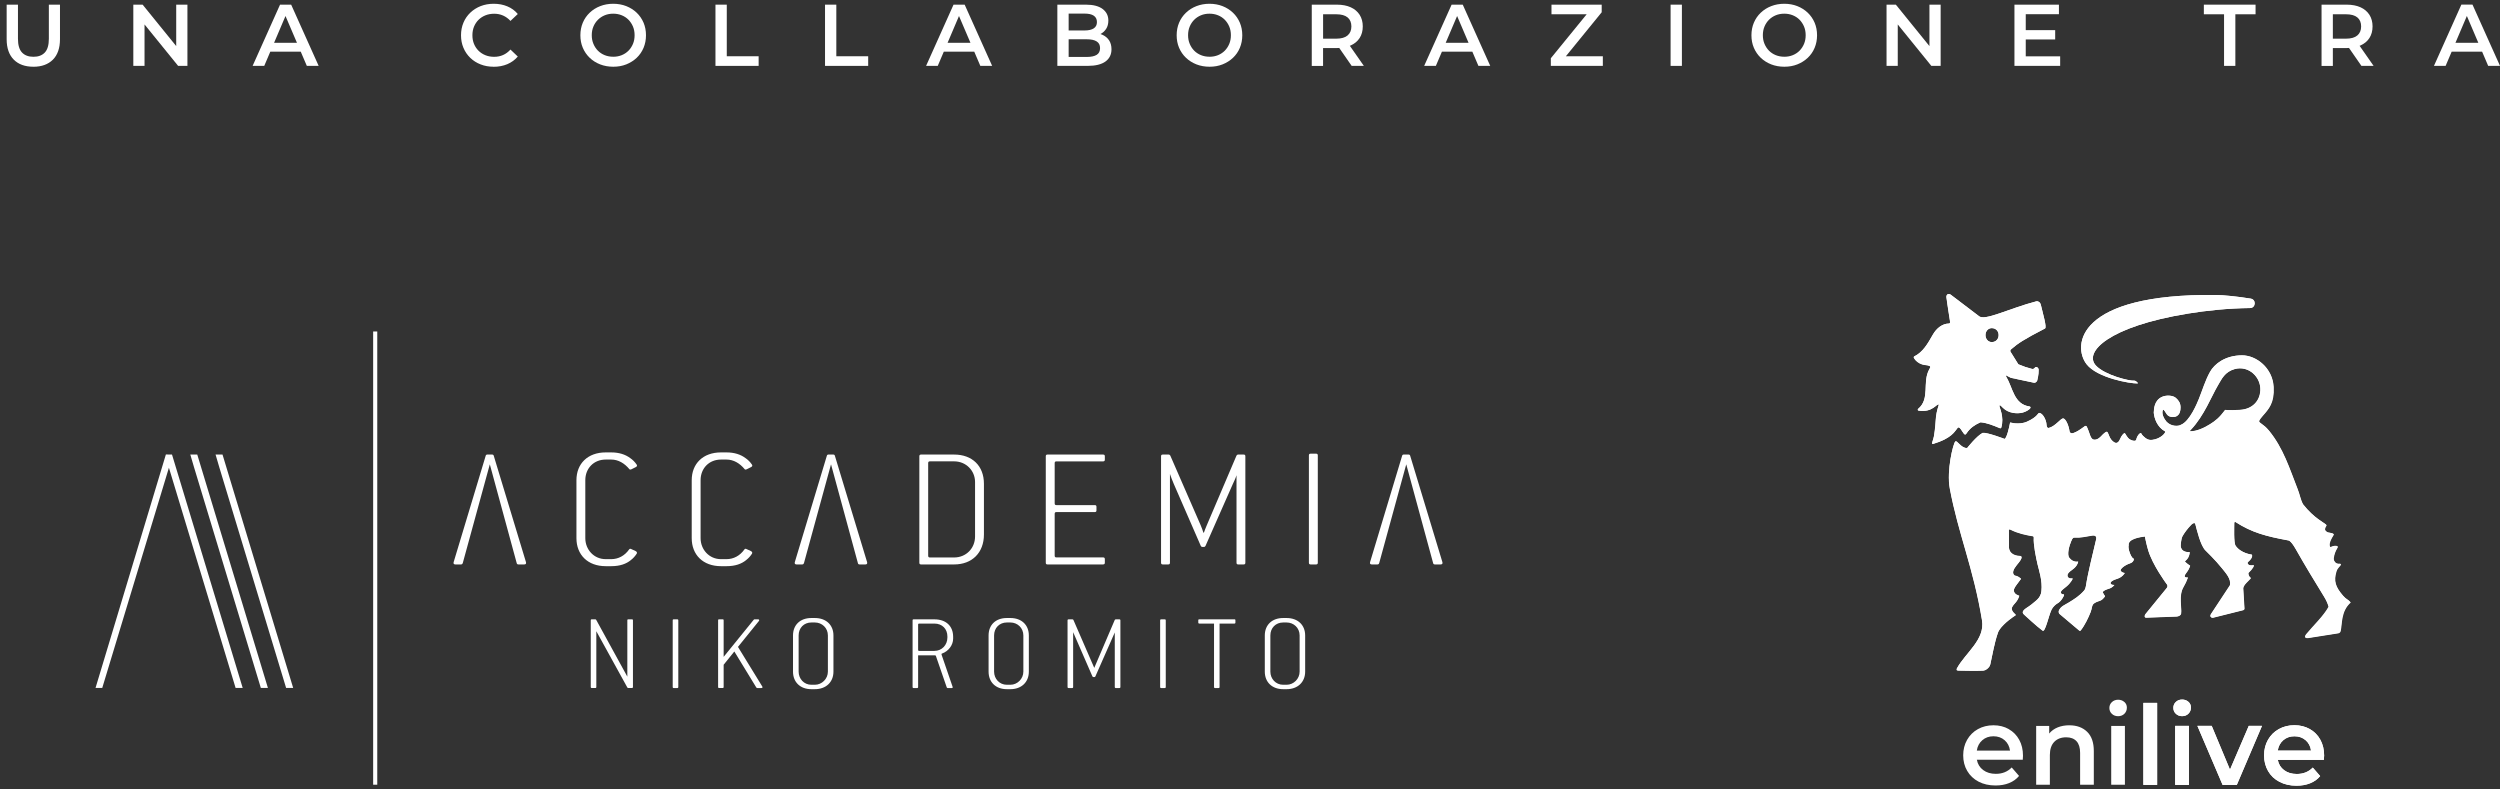 <svg width="266" height="84" viewBox="0 0 266 84" fill="none" xmlns="http://www.w3.org/2000/svg">
<rect x="0" y="0" width="266" height="84" fill="#333333" stroke="none"/>
<path d="M3.553 7.1C2.665 7.1 1.967 6.85 1.466 6.346C0.964 5.842 0.708 5.119 0.708 4.17V0.495H1.911V4.123C1.911 4.793 2.054 5.282 2.341 5.585C2.628 5.889 3.033 6.042 3.559 6.042C4.086 6.042 4.488 5.889 4.771 5.585C5.055 5.282 5.198 4.793 5.198 4.123V0.495H6.382V4.17C6.382 5.119 6.129 5.845 5.628 6.349C5.123 6.85 4.432 7.103 3.55 7.103L3.553 7.1Z" fill="white"/>
<path d="M14.185 7.006V0.495H15.176L19.241 5.51H18.749V0.495H19.942V7.01H18.952L14.886 1.995H15.378V7.01H14.185V7.006Z" fill="white"/>
<path d="M26.88 7.006L29.796 0.495H30.98L33.905 7.01H32.646L30.135 1.137H30.618L28.116 7.01H26.877L26.88 7.006ZM28.222 5.501L28.546 4.552H32.048L32.372 5.501H28.222Z" fill="white"/>
<path d="M52.514 7.1C52.018 7.1 51.56 7.019 51.14 6.853C50.716 6.69 50.348 6.455 50.037 6.155C49.725 5.854 49.482 5.497 49.311 5.09C49.136 4.68 49.052 4.236 49.052 3.751C49.052 3.265 49.139 2.821 49.311 2.411C49.482 2.001 49.728 1.647 50.043 1.346C50.358 1.046 50.725 0.814 51.146 0.648C51.566 0.486 52.024 0.401 52.526 0.401C53.056 0.401 53.542 0.492 53.981 0.677C54.42 0.858 54.791 1.13 55.093 1.49L54.314 2.226C54.081 1.973 53.816 1.782 53.526 1.653C53.236 1.525 52.922 1.462 52.582 1.462C52.242 1.462 51.931 1.519 51.651 1.631C51.37 1.744 51.127 1.901 50.918 2.107C50.713 2.311 50.551 2.555 50.435 2.833C50.32 3.112 50.264 3.419 50.264 3.754C50.264 4.089 50.32 4.395 50.435 4.674C50.551 4.953 50.71 5.194 50.918 5.4C51.124 5.604 51.37 5.763 51.651 5.876C51.931 5.989 52.242 6.045 52.582 6.045C52.922 6.045 53.236 5.982 53.526 5.854C53.816 5.726 54.078 5.532 54.314 5.272L55.093 6.017C54.791 6.371 54.42 6.64 53.981 6.828C53.542 7.012 53.056 7.106 52.517 7.106L52.514 7.1Z" fill="white"/>
<path d="M65.253 7.1C64.749 7.1 64.281 7.016 63.854 6.85C63.428 6.684 63.057 6.449 62.742 6.148C62.428 5.848 62.184 5.494 62.01 5.087C61.836 4.68 61.752 4.236 61.752 3.751C61.752 3.265 61.839 2.821 62.01 2.414C62.181 2.007 62.428 1.653 62.742 1.353C63.057 1.052 63.428 0.817 63.854 0.652C64.281 0.486 64.742 0.401 65.244 0.401C65.746 0.401 66.216 0.486 66.637 0.652C67.06 0.821 67.428 1.052 67.743 1.353C68.057 1.653 68.3 2.007 68.475 2.414C68.646 2.821 68.733 3.265 68.733 3.751C68.733 4.236 68.646 4.68 68.475 5.09C68.3 5.5 68.057 5.854 67.743 6.152C67.428 6.449 67.057 6.681 66.637 6.85C66.213 7.019 65.752 7.1 65.253 7.1ZM65.244 6.039C65.571 6.039 65.873 5.982 66.151 5.87C66.428 5.757 66.668 5.597 66.873 5.391C67.076 5.184 67.235 4.94 67.35 4.665C67.465 4.389 67.521 4.082 67.521 3.747C67.521 3.413 67.465 3.106 67.35 2.83C67.235 2.555 67.076 2.314 66.873 2.104C66.671 1.897 66.428 1.738 66.151 1.625C65.873 1.512 65.571 1.456 65.244 1.456C64.917 1.456 64.615 1.512 64.341 1.625C64.066 1.738 63.826 1.897 63.618 2.104C63.409 2.311 63.25 2.555 63.135 2.83C63.02 3.106 62.963 3.413 62.963 3.747C62.963 4.082 63.02 4.38 63.135 4.658C63.25 4.937 63.409 5.181 63.611 5.388C63.814 5.594 64.057 5.754 64.334 5.867C64.612 5.979 64.914 6.036 65.241 6.036L65.244 6.039Z" fill="white"/>
<path d="M76.126 7.006V0.495H77.329V5.986H80.719V7.01H76.126V7.006Z" fill="white"/>
<path d="M87.783 7.006V0.495H88.985V5.986H92.375V7.01H87.783V7.006Z" fill="white"/>
<path d="M98.537 7.006L101.456 0.495H102.64L105.565 7.01H104.307L101.795 1.137H102.278L99.777 7.01H98.537V7.006ZM99.879 5.501L100.203 4.552H103.705L104.029 5.501H99.879Z" fill="white"/>
<path d="M112.502 7.006V0.495H115.539C116.318 0.495 116.91 0.649 117.318 0.956C117.726 1.262 117.929 1.672 117.929 2.189C117.929 2.536 117.848 2.834 117.689 3.078C117.527 3.322 117.315 3.513 117.044 3.644C116.776 3.779 116.483 3.845 116.169 3.845L116.337 3.51C116.701 3.51 117.029 3.576 117.318 3.71C117.608 3.845 117.839 4.039 118.007 4.292C118.175 4.546 118.262 4.862 118.262 5.241C118.262 5.798 118.05 6.233 117.624 6.543C117.197 6.853 116.564 7.01 115.726 7.01H112.505L112.502 7.006ZM113.704 6.058H115.648C116.1 6.058 116.446 5.983 116.686 5.836C116.926 5.689 117.047 5.448 117.047 5.119C117.047 4.79 116.926 4.559 116.686 4.408C116.446 4.255 116.1 4.18 115.648 4.18H113.611V3.241H115.408C115.829 3.241 116.15 3.166 116.377 3.018C116.602 2.868 116.714 2.646 116.714 2.349C116.714 2.051 116.602 1.819 116.377 1.669C116.153 1.519 115.829 1.447 115.408 1.447H113.704V6.061V6.058Z" fill="white"/>
<path d="M128.699 7.1C128.194 7.1 127.727 7.016 127.3 6.85C126.873 6.681 126.502 6.449 126.188 6.148C125.873 5.848 125.63 5.494 125.455 5.087C125.281 4.68 125.197 4.236 125.197 3.751C125.197 3.265 125.284 2.821 125.455 2.414C125.627 2.007 125.873 1.653 126.188 1.353C126.502 1.052 126.873 0.817 127.3 0.652C127.727 0.486 128.188 0.401 128.689 0.401C129.191 0.401 129.661 0.486 130.082 0.652C130.506 0.821 130.873 1.052 131.188 1.353C131.503 1.653 131.746 2.007 131.92 2.414C132.091 2.821 132.179 3.265 132.179 3.751C132.179 4.236 132.091 4.68 131.92 5.09C131.749 5.5 131.503 5.854 131.188 6.152C130.873 6.449 130.506 6.681 130.082 6.85C129.658 7.019 129.197 7.1 128.699 7.1ZM128.689 6.039C129.016 6.039 129.319 5.982 129.596 5.87C129.873 5.757 130.116 5.597 130.319 5.391C130.521 5.184 130.68 4.94 130.795 4.665C130.911 4.389 130.967 4.082 130.967 3.747C130.967 3.413 130.911 3.106 130.795 2.83C130.68 2.555 130.521 2.314 130.319 2.104C130.116 1.897 129.873 1.738 129.596 1.625C129.319 1.512 129.016 1.456 128.689 1.456C128.362 1.456 128.06 1.512 127.786 1.625C127.512 1.738 127.269 1.897 127.063 2.104C126.857 2.311 126.695 2.555 126.583 2.83C126.468 3.106 126.412 3.413 126.412 3.747C126.412 4.082 126.468 4.38 126.583 4.658C126.698 4.937 126.857 5.181 127.06 5.388C127.262 5.594 127.505 5.754 127.783 5.867C128.06 5.979 128.362 6.036 128.689 6.036V6.039Z" fill="white"/>
<path d="M139.572 7.006V0.495H142.239C142.812 0.495 143.304 0.589 143.715 0.774C144.127 0.959 144.441 1.228 144.666 1.575C144.887 1.923 144.999 2.336 144.999 2.812C144.999 3.288 144.887 3.701 144.666 4.045C144.444 4.389 144.127 4.652 143.715 4.837C143.304 5.019 142.812 5.113 142.239 5.113H140.239L140.774 4.565V7.013H139.572V7.006ZM140.777 4.69L140.242 4.114H142.186C142.715 4.114 143.117 3.998 143.385 3.77C143.653 3.541 143.787 3.222 143.787 2.812C143.787 2.402 143.653 2.076 143.385 1.854C143.117 1.632 142.715 1.519 142.186 1.519H140.242L140.777 0.924V4.693V4.69ZM143.815 7.006L142.176 4.643H143.463L145.111 7.006H143.815Z" fill="white"/>
<path d="M151.533 7.006L154.452 0.495H155.636L158.561 7.01H157.303L154.795 1.137H155.278L152.776 7.01H151.536L151.533 7.006ZM152.876 5.501L153.2 4.552H156.701L157.025 5.501H152.876Z" fill="white"/>
<path d="M165.009 7.006V6.196L169.197 1.059L169.337 1.516H165.078V0.495H170.421V1.306L166.237 6.443L166.087 5.986H170.542V7.01H165.012L165.009 7.006Z" fill="white"/>
<path d="M177.751 7.006V0.495H178.954V7.01H177.751V7.006Z" fill="white"/>
<path d="M189.855 7.1C189.35 7.1 188.883 7.016 188.456 6.85C188.029 6.681 187.658 6.449 187.344 6.148C187.029 5.848 186.786 5.494 186.612 5.087C186.437 4.68 186.353 4.236 186.353 3.751C186.353 3.265 186.44 2.821 186.612 2.414C186.783 2.007 187.029 1.653 187.344 1.353C187.658 1.052 188.029 0.817 188.456 0.652C188.883 0.486 189.344 0.401 189.846 0.401C190.347 0.401 190.818 0.486 191.238 0.652C191.662 0.821 192.029 1.052 192.344 1.353C192.659 1.653 192.902 2.007 193.076 2.414C193.248 2.821 193.335 3.265 193.335 3.751C193.335 4.236 193.248 4.68 193.076 5.09C192.905 5.5 192.659 5.854 192.344 6.152C192.029 6.449 191.662 6.681 191.238 6.85C190.814 7.019 190.353 7.1 189.855 7.1ZM189.846 6.039C190.173 6.039 190.475 5.982 190.752 5.87C191.029 5.757 191.272 5.597 191.475 5.391C191.677 5.184 191.836 4.94 191.952 4.665C192.067 4.389 192.123 4.082 192.123 3.747C192.123 3.413 192.067 3.106 191.952 2.83C191.836 2.555 191.677 2.314 191.475 2.104C191.272 1.897 191.029 1.738 190.752 1.625C190.475 1.512 190.173 1.456 189.846 1.456C189.518 1.456 189.216 1.512 188.942 1.625C188.668 1.738 188.425 1.897 188.219 2.104C188.014 2.311 187.852 2.555 187.739 2.83C187.624 3.106 187.568 3.413 187.568 3.747C187.568 4.082 187.624 4.38 187.739 4.658C187.855 4.937 188.014 5.181 188.216 5.388C188.419 5.594 188.662 5.754 188.939 5.867C189.216 5.979 189.518 6.036 189.846 6.036V6.039Z" fill="white"/>
<path d="M200.728 7.006V0.495H201.719L205.784 5.51H205.292V0.495H206.485V7.01H205.495L201.429 1.995H201.921V7.01H200.728V7.006Z" fill="white"/>
<path d="M215.543 5.992H219.201V7.006H214.337V0.495H219.07V1.51H215.54V5.995L215.543 5.992ZM215.45 3.203H218.671V4.199H215.45V3.203Z" fill="white"/>
<path d="M236.639 7.006V1.519H234.49V0.495H239.992V1.519H237.842V7.01H236.639V7.006Z" fill="white"/>
<path d="M247.013 7.006V0.495H249.68C250.253 0.495 250.746 0.589 251.157 0.774C251.568 0.959 251.883 1.228 252.107 1.575C252.328 1.923 252.44 2.336 252.44 2.812C252.44 3.288 252.328 3.701 252.107 4.045C251.886 4.389 251.568 4.652 251.157 4.837C250.746 5.019 250.253 5.113 249.68 5.113H247.68L248.216 4.565V7.013H247.013V7.006ZM248.216 4.69L247.68 4.114H249.624C250.154 4.114 250.556 3.998 250.823 3.77C251.091 3.541 251.225 3.222 251.225 2.812C251.225 2.402 251.091 2.076 250.823 1.854C250.556 1.632 250.154 1.519 249.624 1.519H247.68L248.216 0.924V4.693V4.69ZM251.253 7.006L249.615 4.643H250.901L252.549 7.006H251.253Z" fill="white"/>
<path d="M258.974 7.007L261.89 0.492H263.074L266 7.007H264.741L262.233 1.134H262.716L260.214 7.007H258.974ZM260.317 5.501L260.641 4.552H264.143L264.467 5.501H260.317Z" fill="white"/>
<path d="M10.165 73.194L17.649 48.358L18.3 48.361L25.821 73.194H25.067L17.973 49.767L10.879 73.197L10.165 73.194Z" fill="white"/>
<path d="M22.935 48.362L23.676 48.365L31.194 73.198H30.443L23.349 49.771L22.935 48.362Z" fill="white"/>
<path d="M20.247 48.362L20.989 48.365L28.506 73.198H27.753L20.662 49.771L20.247 48.362Z" fill="white"/>
<path d="M49.226 59.925C49.207 60.019 49.132 60.057 49.042 60.057H48.45C48.285 60.057 48.229 59.963 48.266 59.816L51.678 48.493C51.696 48.4 51.771 48.362 51.865 48.362H52.347C52.441 48.362 52.516 48.4 52.535 48.493L55.965 59.816C56.002 59.966 55.946 60.057 55.778 60.057H55.167C55.074 60.057 54.999 60.019 54.98 59.925L52.117 49.404L49.235 59.925H49.226Z" fill="white"/>
<path d="M85.528 59.925C85.51 60.019 85.435 60.057 85.345 60.057H84.753C84.585 60.057 84.531 59.963 84.566 59.816L87.977 48.493C87.996 48.4 88.071 48.362 88.161 48.362H88.644C88.737 48.362 88.812 48.4 88.831 48.493L92.261 59.816C92.299 59.966 92.242 60.057 92.077 60.057H91.467C91.373 60.057 91.298 60.019 91.283 59.925L88.42 49.404L85.538 59.925H85.528Z" fill="white"/>
<path d="M146.737 59.925C146.718 60.019 146.644 60.057 146.55 60.057H145.958C145.79 60.057 145.737 59.963 145.774 59.816L149.186 48.493C149.205 48.4 149.279 48.362 149.373 48.362H149.856C149.949 48.362 150.024 48.4 150.043 48.493L153.473 59.816C153.51 59.966 153.454 60.057 153.286 60.057H152.675C152.582 60.057 152.507 60.019 152.488 59.925L149.625 49.404L146.743 59.925H146.737Z" fill="white"/>
<path d="M67.131 59.59C66.63 60 65.963 60.241 65.038 60.241H64.446C62.536 60.241 61.333 59.029 61.333 57.261V51.097C61.333 49.328 62.539 48.136 64.446 48.136H65.038C65.873 48.136 66.539 48.358 67.041 48.731C67.318 48.915 67.558 49.16 67.745 49.438C67.82 49.551 67.764 49.642 67.651 49.698L67.169 49.939C67.094 49.977 67 49.977 66.966 49.92C66.446 49.288 65.779 48.897 65.038 48.897H64.446C63.184 48.897 62.277 49.826 62.277 51.094V57.258C62.277 58.469 63.184 59.493 64.446 59.493H65.038C65.779 59.493 66.465 59.139 66.947 58.45C67.004 58.375 67.078 58.375 67.15 58.413L67.633 58.635C67.745 58.691 67.817 58.801 67.745 58.914C67.577 59.173 67.374 59.399 67.134 59.584" fill="white"/>
<path d="M79.397 59.59C78.895 60 78.228 60.241 77.303 60.241H76.711C74.802 60.241 73.599 59.029 73.599 57.261V51.097C73.599 49.328 74.805 48.136 76.711 48.136H77.303C78.138 48.136 78.805 48.358 79.306 48.731C79.584 48.915 79.824 49.16 80.011 49.438C80.085 49.551 80.029 49.642 79.917 49.698L79.434 49.939C79.359 49.977 79.266 49.977 79.232 49.92C78.711 49.288 78.045 48.897 77.303 48.897H76.711C75.45 48.897 74.543 49.826 74.543 51.094V57.258C74.543 58.469 75.45 59.493 76.711 59.493H77.303C78.045 59.493 78.73 59.139 79.213 58.45C79.269 58.375 79.344 58.375 79.415 58.413L79.898 58.635C80.011 58.691 80.082 58.801 80.011 58.914C79.842 59.173 79.64 59.399 79.4 59.584" fill="white"/>
<path d="M101.522 60.057H98.001C97.871 60.057 97.818 60 97.818 59.872V48.55C97.818 48.418 97.874 48.365 98.001 48.365H101.522C103.432 48.365 104.69 49.557 104.69 51.473V56.873C104.69 58.811 103.429 60.057 101.522 60.057ZM103.746 51.285C103.746 50.074 102.784 49.088 101.522 49.088H98.945C98.815 49.088 98.758 49.144 98.758 49.276V59.127C98.758 59.258 98.815 59.315 98.945 59.315H101.522C102.784 59.315 103.746 58.347 103.746 57.08V51.289V51.285Z" fill="white"/>
<path d="M117.368 60.057H111.455C111.324 60.057 111.271 60 111.271 59.872V48.55C111.271 48.418 111.327 48.365 111.455 48.365H117.368C117.499 48.365 117.555 48.421 117.555 48.55V48.903C117.555 49.035 117.499 49.091 117.368 49.091H112.402C112.271 49.091 112.218 49.148 112.218 49.276V53.558C112.218 53.69 112.274 53.743 112.402 53.743H116.48C116.611 53.743 116.664 53.799 116.664 53.928V54.3C116.664 54.431 116.608 54.485 116.48 54.485H112.402C112.271 54.485 112.218 54.541 112.218 54.672V59.124C112.218 59.255 112.274 59.309 112.402 59.309H117.368C117.499 59.309 117.555 59.365 117.555 59.496V59.869C117.555 60 117.499 60.053 117.368 60.053" fill="white"/>
<path d="M132.322 60.057H131.749C131.618 60.057 131.565 60 131.565 59.872V50.566C131.453 50.938 131.306 51.192 131.176 51.492L128.266 58.084C128.228 58.16 128.172 58.197 128.097 58.197H127.932C127.858 58.197 127.802 58.16 127.764 58.084L124.892 51.492C124.745 51.157 124.577 50.709 124.483 50.431V59.872C124.483 60.003 124.427 60.057 124.297 60.057H123.723C123.592 60.057 123.536 60 123.536 59.872V48.55C123.536 48.418 123.592 48.365 123.723 48.365H124.353C124.427 48.365 124.483 48.402 124.521 48.478L127.745 55.871C127.839 56.094 127.985 56.466 128.041 56.673H128.097C128.172 56.469 128.281 56.15 128.393 55.909L131.562 48.478C131.599 48.402 131.655 48.365 131.73 48.365H132.322C132.453 48.365 132.506 48.421 132.506 48.55V59.872C132.506 60.003 132.45 60.057 132.322 60.057Z" fill="white"/>
<path d="M140.027 60.057H139.454C139.323 60.057 139.267 60.001 139.267 59.872V48.456C139.267 48.324 139.323 48.271 139.454 48.271H140.027C140.158 48.271 140.214 48.328 140.214 48.456V59.872C140.214 60.004 140.158 60.057 140.027 60.057Z" fill="white"/>
<path d="M66.748 70.633V66.006C66.748 65.922 66.779 65.894 66.863 65.894H67.228C67.302 65.894 67.346 65.922 67.346 66.006V73.09C67.346 73.169 67.302 73.206 67.228 73.206H66.851C66.804 73.206 66.763 73.181 66.748 73.15L63.449 67.162V73.09C63.449 73.169 63.414 73.206 63.337 73.206H62.975C62.897 73.206 62.857 73.169 62.857 73.09V66.006C62.857 65.922 62.897 65.894 62.975 65.894H63.327C63.371 65.894 63.402 65.912 63.43 65.944L66.748 71.995V70.63V70.633Z" fill="white"/>
<path d="M72.055 73.21H71.694C71.607 73.21 71.576 73.172 71.576 73.094V66.01C71.576 65.926 71.607 65.897 71.694 65.897H72.055C72.133 65.897 72.171 65.926 72.171 66.01V73.094C72.171 73.172 72.133 73.21 72.055 73.21Z" fill="white"/>
<path d="M76.993 69.894L80.199 65.938C80.227 65.912 80.255 65.894 80.293 65.894H80.654C80.775 65.894 80.822 65.984 80.744 66.078L78.52 68.83L81.103 73.037C81.174 73.14 81.115 73.209 80.997 73.209H80.585C80.539 73.209 80.501 73.184 80.473 73.153L78.133 69.318L76.996 70.73V73.09C76.996 73.169 76.962 73.206 76.887 73.206H76.516C76.442 73.206 76.407 73.169 76.407 73.09V66.006C76.407 65.922 76.442 65.894 76.516 65.894H76.887C76.962 65.894 76.996 65.922 76.996 66.006V69.891" fill="white"/>
<path d="M86.7 73.329H86.33C85.133 73.329 84.376 72.568 84.376 71.463V67.61C84.376 66.498 85.133 65.757 86.33 65.757H86.7C87.897 65.757 88.679 66.498 88.679 67.61V71.463C88.679 72.568 87.897 73.329 86.7 73.329ZM88.087 67.61C88.087 66.811 87.461 66.232 86.7 66.232H86.33C85.541 66.232 84.974 66.811 84.974 67.61V71.463C84.974 72.221 85.544 72.859 86.33 72.859H86.7C87.457 72.859 88.087 72.218 88.087 71.463V67.61Z" fill="white"/>
<path d="M97.688 69.726V73.094C97.688 73.172 97.653 73.21 97.576 73.21H97.214C97.13 73.21 97.099 73.172 97.099 73.094V66.01C97.099 65.926 97.13 65.898 97.214 65.898H99.417C100.651 65.898 101.414 66.608 101.414 67.754V67.96C101.414 68.624 100.928 69.288 100.242 69.532C100.18 69.547 100.165 69.588 100.18 69.651L101.352 73.06C101.392 73.16 101.352 73.213 101.255 73.213H100.841C100.785 73.213 100.741 73.176 100.732 73.132L99.582 69.801C99.573 69.751 99.538 69.729 99.489 69.729H97.688V69.726ZM100.803 67.719C100.803 66.931 100.264 66.348 99.417 66.348H97.806C97.728 66.348 97.688 66.38 97.688 66.464V69.144C97.688 69.225 97.728 69.256 97.806 69.256H99.417C100.211 69.256 100.803 68.63 100.803 67.835V67.716V67.719Z" fill="white"/>
<path d="M107.506 73.329H107.129C105.933 73.329 105.185 72.568 105.185 71.463V67.61C105.185 66.498 105.933 65.757 107.129 65.757H107.506C108.696 65.757 109.469 66.498 109.469 67.61V71.463C109.469 72.568 108.696 73.329 107.506 73.329ZM108.886 67.61C108.886 66.811 108.26 66.232 107.506 66.232H107.129C106.341 66.232 105.771 66.811 105.771 67.61V71.463C105.771 72.221 106.341 72.859 107.129 72.859H107.506C108.257 72.859 108.886 72.218 108.886 71.463V67.61Z" fill="white"/>
<path d="M118.612 67.294L116.55 71.967C116.531 72.017 116.494 72.039 116.447 72.039H116.338C116.298 72.039 116.263 72.014 116.232 71.967L114.182 67.262V73.094C114.182 73.172 114.154 73.21 114.067 73.21H113.712C113.628 73.21 113.587 73.172 113.587 73.094V66.01C113.587 65.926 113.625 65.898 113.712 65.898H114.098C114.154 65.898 114.182 65.916 114.21 65.957L116.429 71.063L118.612 65.957C118.644 65.916 118.675 65.898 118.728 65.898H119.092C119.173 65.898 119.211 65.926 119.211 66.01V73.094C119.211 73.172 119.173 73.21 119.092 73.21H118.728C118.656 73.21 118.612 73.172 118.612 73.094V67.294Z" fill="white"/>
<path d="M123.922 73.21H123.557C123.479 73.21 123.439 73.172 123.439 73.094V66.01C123.439 65.926 123.479 65.898 123.557 65.898H123.922C124 65.898 124.037 65.926 124.037 66.01V73.094C124.037 73.172 124 73.21 123.922 73.21Z" fill="white"/>
<path d="M129.762 66.348V73.093C129.762 73.172 129.731 73.209 129.644 73.209H129.289C129.205 73.209 129.173 73.172 129.173 73.093V66.348H127.609C127.532 66.348 127.497 66.307 127.497 66.229V66.006C127.497 65.922 127.532 65.894 127.609 65.894H131.342C131.417 65.894 131.448 65.922 131.448 66.006V66.229C131.448 66.307 131.417 66.348 131.342 66.348H129.765H129.762Z" fill="white"/>
<path d="M136.893 73.329H136.529C135.333 73.329 134.575 72.568 134.575 71.463V67.61C134.575 66.498 135.336 65.757 136.529 65.757H136.893C138.087 65.757 138.869 66.498 138.869 67.61V71.463C138.869 72.568 138.087 73.329 136.893 73.329ZM138.28 67.61C138.28 66.811 137.65 66.232 136.893 66.232H136.529C135.738 66.232 135.167 66.811 135.167 67.61V71.463C135.167 72.221 135.738 72.859 136.529 72.859H136.893C137.65 72.859 138.28 72.218 138.28 71.463V67.61Z" fill="white"/>
<path d="M40.141 35.27H39.704V83.493H40.141V35.27Z" fill="white"/>
<path d="M216.318 57.039C215.558 56.914 214.71 56.738 213.931 56.341C213.931 56.341 213.748 56.231 213.748 56.404L213.757 57.975C213.66 58.754 214.206 59.117 214.891 59.142C215.408 59.161 214.829 59.806 214.576 60.122C214.196 60.592 214.112 60.924 214.277 61.143C214.427 61.34 214.551 61.136 215.041 61.572C214.636 62.116 214.414 62.395 214.352 62.545C214.352 62.545 213.991 63.109 214.857 63.378C214.636 64.067 214.277 64.192 214.093 64.586C213.894 65.012 214.539 65.391 214.486 65.425C213.458 66.092 212.698 66.859 212.57 67.347C212.205 68.399 212.006 69.635 211.772 70.668C211.695 71.013 211.283 71.313 211.012 71.326C210.012 71.363 209.255 71.326 208.386 71.32C208.099 71.32 208.221 71.1 208.221 71.1C209.14 69.422 211.233 68.045 210.894 65.973C209.981 60.404 208.373 56.81 207.464 51.94C207.118 50.077 207.809 47.228 208.046 46.972C208.233 46.772 208.648 47.698 209.308 47.664C209.308 47.664 210.336 46.355 210.966 46.051C211.452 45.989 213.287 46.693 213.287 46.693C213.498 46.653 213.782 45.526 213.879 44.947C214.333 45.078 215.106 45.109 215.642 44.874C216.857 44.339 216.804 43.91 217 43.932C217.368 43.973 217.717 44.68 217.748 45.128C217.748 45.131 217.751 45.588 217.997 45.526C218.714 45.341 219.25 44.502 219.53 44.511C219.826 44.568 220.125 45.313 220.2 45.876C220.2 45.876 220.25 46.211 220.655 46.051C221.013 45.911 221.216 45.782 221.836 45.331C221.907 45.278 222.032 45.328 222.047 45.416C222.375 46.092 222.406 46.734 222.804 46.775C223.15 46.809 223.44 46.54 223.59 46.374C223.708 46.239 224.06 45.898 224.194 45.939C224.328 45.98 224.418 46.787 224.998 47.078C225.263 47.213 225.459 47.013 225.618 46.618C225.721 46.364 225.97 46.067 226.06 46.083C226.151 46.098 226.284 46.546 226.624 46.753C226.911 46.925 227.257 46.962 227.297 46.768C227.397 46.299 227.755 45.964 227.827 46.111C227.933 46.327 228.076 46.43 228.291 46.615C228.553 46.793 228.736 46.828 229.014 46.793C229.908 46.693 230.515 45.976 230.347 45.882C229.528 45.435 229.216 44.533 229.157 43.91C229.179 43.541 229.182 42.586 230.064 42.211C230.481 42.032 231.166 42.041 231.506 42.336C231.811 42.608 231.998 42.893 231.998 43.347C231.998 43.719 231.911 44.089 231.584 44.273C231.344 44.408 230.927 44.402 230.68 44.217C230.459 44.048 230.366 43.716 230.182 43.594H230.126C229.945 44.026 230.238 44.527 230.478 44.834C230.98 45.404 231.78 45.366 232.036 45.197C232.983 44.831 233.771 42.88 233.955 42.43C234.326 41.513 234.618 40.498 235.139 39.562C235.594 38.742 236.737 37.809 238.541 37.809C240.071 37.809 241.79 39.177 241.89 41.178C241.977 42.874 241.382 43.494 240.737 44.236C240.332 44.702 240.276 44.834 240.432 44.956C240.918 45.328 241.04 45.391 241.404 45.826C242.924 47.685 243.591 49.864 244.445 52.037C244.663 52.563 244.75 53.173 245.021 53.649C246.196 55.148 247.32 55.627 247.486 55.828C247.585 55.953 247.358 55.99 247.352 56.338C247.352 56.435 247.563 56.648 247.76 56.663C247.853 56.67 248.367 56.745 248.274 56.898C247.975 57.386 247.806 57.724 247.847 58.038C247.894 58.401 248.081 58.025 248.576 58.075C248.694 58.088 248.741 58.157 248.682 58.26C248.405 58.729 248.342 58.998 248.289 59.324C248.218 59.543 248.42 60.066 248.944 59.978C248.997 59.969 249.05 60.016 249.034 60.069C248.993 60.229 248.694 60.36 248.56 60.811C248.268 61.803 248.448 62.42 249.283 63.384C249.626 63.782 249.831 63.772 250.078 64.082C249.034 65.018 249.187 66.336 249.012 67.106C248.959 67.335 248.766 67.356 248.766 67.356L245.563 67.864C245.302 67.904 245.102 67.804 245.401 67.441C246.183 66.499 247.202 65.553 247.753 64.561C247.666 64.217 247.498 63.85 247.252 63.45C246.205 61.744 245.239 60.16 244.261 58.429C243.703 57.443 243.457 57.49 243.457 57.49C241.086 57.051 239.591 56.663 237.831 55.527C237.703 55.489 237.709 55.652 237.709 55.652C237.709 56.109 237.647 57.753 237.837 58.034C238.41 58.886 239.575 59.002 239.575 59.002C239.575 59.002 239.753 59.286 239.198 59.759C239.198 59.759 239.083 59.831 239.13 59.941C239.217 60.166 239.513 60.175 239.756 60.129C239.89 60.103 239.675 60.511 239.242 60.917C239.142 61.011 239.273 61.349 239.423 61.443C239.463 61.468 239.476 61.503 239.444 61.54C239.298 61.734 238.65 62.238 238.659 62.598L238.787 64.736C238.787 64.736 238.787 64.805 238.756 64.843C238.706 64.902 238.603 64.921 238.603 64.921L235.46 65.707C235.388 65.726 235.279 65.713 235.204 65.61C235.123 65.497 235.238 65.331 235.238 65.331L237.167 62.404L237.267 62.245C237.388 61.565 236.793 60.946 236.41 60.457C235.728 59.596 234.696 58.604 234.696 58.604C234.12 58.106 233.715 56.275 233.575 55.762C233.522 55.568 233.319 55.649 233.148 55.812C232.724 56.247 232.369 56.742 232.204 57.048C232.051 57.33 231.989 58.069 232.026 58.2C232.089 58.416 232.244 58.764 232.986 58.748C232.917 59.202 232.79 59.418 232.547 59.64C232.547 59.64 232.413 59.697 232.506 59.787C232.743 60.016 233.02 60.185 233.02 60.185C232.924 60.498 232.777 60.733 232.609 60.946C232.132 61.547 232.787 61.431 232.787 61.431C232.634 61.838 232.522 62.098 232.31 62.451C231.78 63.343 232.145 64.627 232.061 65.275C232.042 65.422 231.852 65.55 231.621 65.582L228.338 65.704C228.141 65.704 228.163 65.466 228.275 65.331L230.537 62.558C230.718 62.317 230.546 62.154 230.469 62.051C230.469 62.051 229.026 60.1 228.559 58.526C228.372 57.903 228.213 57.07 228.213 57.07C227.724 57.133 226.39 57.318 226.487 58.013C226.372 58.332 226.764 59.434 227.042 59.44C227.042 59.44 227.07 59.787 226.618 59.934C226.088 60.107 225.565 60.517 225.636 60.717C225.711 60.867 225.957 60.955 226.06 60.955V60.989C225.574 61.669 225.085 61.506 224.658 61.86C224.509 61.982 224.487 62.235 224.973 62.235C224.583 62.658 224.359 62.595 224.101 62.727C224.101 62.727 223.661 62.889 223.745 63.049C223.97 63.475 224.038 63.375 223.876 63.562C223.655 63.816 223.59 63.863 223.25 63.969C222.966 64.06 222.767 64.217 222.767 64.217C222.527 64.467 222.605 64.696 222.446 65.096C222.203 65.719 221.817 66.518 221.396 67.05C221.396 67.05 221.331 67.156 221.225 67.065L219.156 65.319C218.972 65.165 219.075 64.934 219.075 64.934C219.278 64.492 219.689 64.361 220.116 64.098C220.701 63.738 221.247 63.409 221.77 62.802C221.885 62.67 221.935 62.379 221.935 62.379C222.188 60.761 222.683 58.917 223.038 57.346C223.132 56.861 222.602 56.97 222.602 56.97C221.876 57.089 221.318 57.224 220.742 57.18C220.564 57.167 220.518 57.242 220.368 57.587C220.178 58.025 219.904 58.974 220.166 59.324C220.614 59.925 221.135 59.7 221.119 59.756C220.966 60.354 220.462 60.601 220.278 60.755C220.05 60.946 219.988 61.08 219.976 61.171C219.963 61.262 220 61.606 220.511 61.525L220.518 61.581C220.518 61.581 220.328 62.007 219.863 62.389C219.667 62.548 219.421 62.733 219.331 62.852C219.237 62.971 219.222 63.243 219.614 63.237L219.608 63.331C219.608 63.331 219.359 63.951 218.894 64.192C218.739 64.273 218.433 64.546 218.293 64.83C217.975 65.491 217.617 67.275 217.34 67.078C216.773 66.677 215.408 65.409 215.408 65.409C215.256 65.284 215.231 65.175 215.231 65.175C215.165 64.855 215.879 64.549 216.131 64.317C216.533 63.948 217.125 63.672 217.209 62.88C217.33 61.747 216.95 60.695 216.795 60.019C216.626 59.28 216.34 57.915 216.393 57.192C216.405 57.055 216.302 57.036 216.302 57.036L216.318 57.039ZM233.039 45.776C232.998 45.82 232.98 45.879 233.058 45.882C233.724 45.882 234.513 45.526 235.145 45.125C235.709 44.768 236.129 44.452 236.749 43.61C236.749 43.61 237.089 43.676 238.335 43.604C239.594 43.532 240.432 42.711 240.494 41.538C240.569 40.116 239.242 38.849 237.756 39.262C236.703 39.556 236.379 40.317 235.967 41.012C235.291 42.151 234.516 44.208 233.12 45.695C233.12 45.695 233.089 45.723 233.042 45.773M223.586 46.38C223.705 46.246 224.082 45.857 224.191 45.945C224.403 46.117 224.415 46.793 224.995 47.084" fill="white"/>
<path d="M214.044 37.112C214.704 36.542 215.29 36.135 217.589 34.946C217.807 34.833 217.371 33.396 217.15 32.444C217.078 32.113 216.807 32.025 216.682 32.056C213.741 32.823 211.124 34.213 210.539 33.612C210.529 33.603 210.539 33.612 210.529 33.606L207.57 31.358C207.323 31.174 207.071 31.33 207.108 31.64C207.255 32.798 207.392 33.471 207.489 34.175C207.51 34.338 207.482 34.423 207.367 34.423C206.697 34.423 206.059 34.905 205.666 35.6C205.115 36.573 204.607 37.462 203.697 37.91C203.644 37.935 203.619 38.001 203.644 38.054C203.837 38.43 204.174 38.646 204.51 38.758C204.884 38.884 205.058 38.802 205.342 38.943C205.386 38.965 205.41 39.021 205.395 39.068C205.373 39.143 205.329 39.2 205.283 39.291C204.519 40.668 205.401 42.418 204.099 43.495C204.033 43.548 204.055 43.664 204.139 43.676C205.654 43.936 206.118 42.84 206.305 43.047C205.85 44.434 206.071 44.625 205.787 46.39C205.725 46.785 205.442 47.295 205.691 47.223C207.657 46.647 208.015 45.849 208.158 45.705C208.32 45.542 208.361 45.163 208.8 45.899C208.897 46.058 209.04 46.255 209.112 46.221C209.165 46.23 209.246 46.096 209.277 46.052C209.657 45.498 210.134 45.197 210.673 44.95C210.698 44.938 210.722 44.922 210.754 44.925C211.433 44.991 212.009 45.226 212.794 45.551C212.85 45.573 212.919 45.548 212.938 45.489C213.28 44.352 212.723 43.329 212.741 43.178C212.76 43.031 212.835 43.103 213.115 43.385C213.72 43.992 214.66 44.036 215.215 43.892C215.511 43.814 215.904 43.617 216.031 43.416C216.075 43.344 216.031 43.26 215.95 43.247C214.271 43.006 214.184 41.278 213.486 40.117C213.445 40.051 213.411 39.948 213.439 39.929L213.969 40.198C213.969 40.198 216.315 40.702 216.418 40.718C216.651 40.755 216.763 40.489 216.763 40.489C216.782 40.417 216.932 39.848 216.916 39.344C216.91 39.115 216.661 38.974 216.548 39.09C216.505 39.137 216.461 39.184 216.414 39.218C216.355 39.262 216.277 39.269 216.209 39.25C215.608 39.087 215.405 39.028 214.754 38.758L213.91 37.403C213.854 37.231 213.991 37.162 214.047 37.115L214.044 37.112ZM211.928 36.395C211.561 36.395 211.258 36.085 211.258 35.65C211.258 35.215 211.561 34.908 211.928 34.908C212.352 34.908 212.657 35.218 212.657 35.65C212.657 36.082 212.352 36.395 211.928 36.395Z" fill="white"/>
<path d="M232.781 33.364C224.391 34.729 221.68 37.446 222.998 38.883C223.954 39.928 226.634 40.554 227.061 40.495C227.201 40.495 227.275 40.561 227.394 40.664C227.466 40.73 227.456 40.792 227.456 40.792C226.631 40.817 223.141 40.201 222.013 38.748C220.505 36.807 220.929 31.226 235.75 31.386C236.557 31.395 238.03 31.539 239.466 31.774C240.074 31.874 240.009 32.769 239.395 32.775C237.064 32.8 234.799 33.038 232.787 33.364H232.781Z" fill="white"/>
<path d="M216.315 57.07C215.551 56.944 214.707 56.769 213.925 56.372C213.925 56.372 213.741 56.262 213.741 56.434L213.751 58.006C213.654 58.788 214.199 59.151 214.885 59.173C215.402 59.192 214.822 59.837 214.567 60.153C214.187 60.623 214.103 60.955 214.268 61.174C214.417 61.371 214.542 61.167 215.031 61.602C214.626 62.15 214.405 62.426 214.343 62.579C214.343 62.579 213.981 63.143 214.847 63.415C214.626 64.104 214.268 64.229 214.081 64.626C213.882 65.052 214.53 65.431 214.477 65.465C213.449 66.132 212.685 66.902 212.557 67.391C212.193 68.445 211.994 69.679 211.76 70.715C211.682 71.059 211.271 71.36 211 71.372C210 71.41 209.239 71.372 208.37 71.366C208.084 71.366 208.205 71.147 208.205 71.147C209.124 69.466 211.221 68.088 210.881 66.013C209.968 60.438 208.358 56.838 207.448 51.964C207.102 50.099 207.794 47.247 208.034 46.99C208.221 46.79 208.635 47.716 209.296 47.682C209.296 47.682 210.327 46.373 210.956 46.067C211.442 46.004 213.28 46.708 213.28 46.708C213.492 46.668 213.776 45.538 213.872 44.962C214.327 45.093 215.1 45.124 215.636 44.89C216.854 44.354 216.801 43.925 216.994 43.947C217.362 43.988 217.711 44.696 217.742 45.146C217.742 45.15 217.745 45.61 217.991 45.544C218.711 45.356 219.246 44.52 219.524 44.53C219.82 44.586 220.119 45.334 220.194 45.898C220.194 45.898 220.243 46.233 220.648 46.073C221.007 45.932 221.212 45.804 221.832 45.353C221.904 45.3 222.029 45.35 222.044 45.438C222.371 46.114 222.402 46.755 222.801 46.796C223.147 46.831 223.437 46.561 223.589 46.392C223.708 46.258 224.063 45.916 224.194 45.957C224.325 45.998 224.418 46.805 224.998 47.096C225.263 47.231 225.459 47.031 225.618 46.636C225.721 46.383 225.97 46.082 226.063 46.098C226.157 46.114 226.288 46.561 226.627 46.768C226.917 46.94 227.26 46.978 227.3 46.783C227.4 46.314 227.758 45.979 227.83 46.126C227.936 46.342 228.079 46.445 228.297 46.63C228.559 46.809 228.743 46.843 229.02 46.809C229.914 46.708 230.525 45.992 230.356 45.898C229.537 45.45 229.225 44.545 229.166 43.922C229.188 43.553 229.191 42.595 230.076 42.219C230.493 42.041 231.179 42.05 231.522 42.345C231.827 42.617 232.017 42.902 232.017 43.356C232.017 43.728 231.93 44.098 231.603 44.282C231.363 44.417 230.945 44.411 230.699 44.226C230.475 44.057 230.384 43.725 230.201 43.6H230.145C229.964 44.032 230.257 44.533 230.497 44.843C230.998 45.412 231.802 45.375 232.057 45.206C233.005 44.84 233.796 42.889 233.98 42.435C234.35 41.518 234.643 40.504 235.164 39.565C235.622 38.745 236.765 37.809 238.572 37.809C240.105 37.809 241.825 39.177 241.924 41.18C242.011 42.88 241.416 43.5 240.772 44.242C240.366 44.708 240.31 44.84 240.466 44.962C240.952 45.334 241.074 45.4 241.438 45.832C242.962 47.694 243.628 49.876 244.482 52.049C244.7 52.575 244.787 53.188 245.058 53.664C246.233 55.166 247.361 55.645 247.523 55.846C247.623 55.971 247.395 56.009 247.389 56.356C247.389 56.453 247.601 56.666 247.797 56.682C247.89 56.688 248.405 56.763 248.311 56.916C248.012 57.408 247.844 57.743 247.884 58.056C247.931 58.419 248.118 58.043 248.613 58.093C248.732 58.106 248.778 58.175 248.719 58.278C248.442 58.748 248.38 59.017 248.327 59.342C248.255 59.562 248.457 60.087 248.981 59.997C249.034 59.987 249.087 60.034 249.074 60.087C249.034 60.247 248.735 60.379 248.601 60.829C248.308 61.825 248.489 62.441 249.327 63.406C249.673 63.803 249.875 63.794 250.121 64.107C249.074 65.046 249.23 66.361 249.056 67.134C249.003 67.362 248.81 67.387 248.81 67.387L245.604 67.894C245.342 67.935 245.139 67.835 245.442 67.469C246.224 66.523 247.246 65.581 247.794 64.586C247.707 64.241 247.538 63.875 247.292 63.474C246.242 61.768 245.277 60.181 244.298 58.45C243.741 57.461 243.491 57.508 243.491 57.508C241.12 57.07 239.622 56.678 237.859 55.542C237.731 55.505 237.737 55.667 237.737 55.667C237.737 56.124 237.675 57.768 237.865 58.053C238.438 58.904 239.606 59.02 239.606 59.02C239.606 59.02 239.784 59.305 239.229 59.778C239.229 59.778 239.114 59.849 239.161 59.959C239.248 60.184 239.544 60.194 239.787 60.147C239.921 60.122 239.706 60.529 239.273 60.936C239.173 61.03 239.304 61.371 239.454 61.462C239.494 61.487 239.507 61.521 239.475 61.559C239.326 61.753 238.681 62.257 238.69 62.617L238.818 64.758C238.818 64.758 238.818 64.827 238.787 64.864C238.737 64.924 238.634 64.942 238.634 64.942L235.488 65.731C235.416 65.75 235.307 65.738 235.232 65.634C235.151 65.522 235.266 65.353 235.266 65.353L237.195 62.423L237.295 62.263C237.416 61.581 236.821 60.961 236.435 60.476C235.752 59.615 234.718 58.619 234.718 58.619C234.142 58.118 233.737 56.287 233.597 55.774C233.544 55.58 233.341 55.661 233.17 55.824C232.746 56.259 232.388 56.754 232.223 57.063C232.07 57.345 232.008 58.084 232.045 58.215C232.107 58.431 232.263 58.779 233.005 58.763C232.936 59.217 232.808 59.433 232.565 59.655C232.565 59.655 232.431 59.712 232.525 59.803C232.762 60.031 233.039 60.2 233.039 60.2C232.942 60.513 232.796 60.748 232.628 60.964C232.151 61.565 232.805 61.449 232.805 61.449C232.652 61.856 232.54 62.116 232.328 62.473C231.799 63.365 232.163 64.651 232.076 65.299C232.057 65.447 231.867 65.578 231.637 65.606L228.35 65.728C228.154 65.728 228.176 65.49 228.288 65.356L230.55 62.579C230.73 62.335 230.559 62.172 230.481 62.072C230.481 62.072 229.039 60.119 228.568 58.544C228.381 57.921 228.219 57.089 228.219 57.089C227.73 57.151 226.397 57.336 226.49 58.031C226.375 58.35 226.767 59.452 227.045 59.461C227.045 59.461 227.073 59.809 226.618 59.956C226.088 60.128 225.565 60.538 225.636 60.739C225.711 60.892 225.96 60.976 226.06 60.976V61.011C225.574 61.69 225.085 61.531 224.655 61.881C224.505 62.006 224.484 62.257 224.973 62.257C224.583 62.682 224.359 62.617 224.1 62.748C224.1 62.748 223.661 62.911 223.745 63.074C223.97 63.499 224.038 63.399 223.876 63.587C223.655 63.841 223.589 63.888 223.25 63.994C222.966 64.085 222.767 64.241 222.767 64.241C222.527 64.492 222.605 64.72 222.446 65.124C222.203 65.747 221.817 66.548 221.393 67.081C221.393 67.081 221.328 67.187 221.222 67.096L219.153 65.35C218.969 65.196 219.072 64.964 219.072 64.964C219.278 64.523 219.686 64.392 220.113 64.129C220.698 63.769 221.247 63.437 221.767 62.833C221.882 62.701 221.932 62.41 221.932 62.41C222.184 60.789 222.68 58.945 223.038 57.373C223.132 56.885 222.602 56.998 222.602 56.998C221.876 57.117 221.315 57.254 220.742 57.208C220.564 57.195 220.518 57.27 220.368 57.614C220.178 58.053 219.901 59.001 220.166 59.352C220.614 59.953 221.134 59.727 221.122 59.784C220.969 60.382 220.462 60.632 220.281 60.785C220.053 60.976 219.991 61.111 219.979 61.202C219.966 61.293 220.004 61.637 220.518 61.556L220.524 61.612C220.524 61.612 220.334 62.041 219.866 62.419C219.67 62.579 219.424 62.764 219.331 62.883C219.237 63.002 219.222 63.274 219.614 63.268L219.608 63.362C219.608 63.362 219.359 63.981 218.891 64.226C218.736 64.307 218.43 64.579 218.29 64.867C217.972 65.528 217.614 67.312 217.337 67.118C216.77 66.717 215.402 65.447 215.402 65.447C215.249 65.321 215.224 65.212 215.224 65.212C215.159 64.892 215.875 64.586 216.128 64.354C216.533 63.985 217.125 63.706 217.209 62.917C217.33 61.784 216.95 60.729 216.795 60.053C216.626 59.314 216.34 57.949 216.393 57.223C216.405 57.085 216.302 57.067 216.302 57.067L216.315 57.07ZM233.054 45.794C233.014 45.838 232.995 45.898 233.073 45.901C233.74 45.901 234.531 45.544 235.164 45.143C235.728 44.786 236.151 44.47 236.768 43.625C236.768 43.625 237.108 43.691 238.357 43.619C239.616 43.547 240.457 42.727 240.516 41.55C240.591 40.125 239.26 38.858 237.774 39.274C236.718 39.568 236.397 40.329 235.983 41.027C235.307 42.169 234.531 44.226 233.132 45.713C233.132 45.713 233.101 45.741 233.054 45.791M223.593 46.398C223.711 46.264 224.091 45.876 224.197 45.963C224.409 46.136 224.421 46.812 225.001 47.103" fill="white"/>
<path d="M214.036 37.12C214.7 36.55 215.283 36.144 217.585 34.954C217.803 34.841 217.367 33.401 217.146 32.45C217.071 32.118 216.803 32.03 216.678 32.062C213.734 32.828 211.114 34.218 210.528 33.62C210.519 33.611 210.528 33.62 210.519 33.614L207.556 31.363C207.31 31.176 207.058 31.335 207.095 31.645C207.242 32.803 207.379 33.477 207.475 34.184C207.497 34.347 207.469 34.431 207.354 34.431C206.684 34.431 206.042 34.913 205.65 35.608C205.095 36.585 204.59 37.471 203.677 37.922C203.624 37.947 203.6 38.012 203.624 38.066C203.818 38.441 204.154 38.657 204.491 38.773C204.864 38.898 205.039 38.817 205.322 38.958C205.366 38.98 205.391 39.036 205.375 39.083C205.354 39.158 205.31 39.214 205.263 39.305C204.5 40.682 205.382 42.435 204.079 43.512C204.014 43.566 204.036 43.681 204.12 43.694C205.634 43.954 206.101 42.855 206.285 43.062C205.83 44.448 206.051 44.639 205.768 46.408C205.706 46.802 205.422 47.316 205.671 47.241C207.64 46.661 207.999 45.863 208.142 45.722C208.304 45.56 208.344 45.181 208.787 45.916C208.883 46.076 209.027 46.273 209.098 46.239C209.151 46.248 209.232 46.114 209.264 46.07C209.644 45.516 210.12 45.212 210.662 44.965C210.687 44.952 210.712 44.937 210.743 44.94C211.423 45.005 211.999 45.24 212.787 45.566C212.843 45.591 212.912 45.563 212.93 45.503C213.276 44.367 212.716 43.34 212.734 43.19C212.753 43.04 212.828 43.115 213.108 43.397C213.712 44.004 214.656 44.048 215.208 43.904C215.507 43.825 215.896 43.628 216.024 43.425C216.068 43.353 216.024 43.268 215.943 43.256C214.264 43.015 214.174 41.283 213.476 40.122C213.435 40.056 213.401 39.953 213.429 39.934L213.959 40.204C213.959 40.204 216.308 40.708 216.407 40.723C216.641 40.761 216.753 40.495 216.753 40.495C216.772 40.423 216.921 39.853 216.906 39.349C216.9 39.12 216.65 38.98 216.538 39.095C216.495 39.142 216.451 39.189 216.404 39.224C216.345 39.268 216.267 39.274 216.199 39.255C215.597 39.092 215.392 39.033 214.744 38.764L213.899 37.405C213.843 37.233 213.984 37.164 214.036 37.117V37.12ZM211.921 36.403C211.553 36.403 211.251 36.093 211.251 35.658C211.251 35.223 211.557 34.916 211.921 34.916C212.348 34.916 212.653 35.226 212.653 35.658C212.653 36.09 212.348 36.403 211.921 36.403Z" fill="white"/>
<path d="M232.794 33.37C224.395 34.735 221.681 37.456 222.999 38.892C223.958 39.938 226.638 40.567 227.065 40.508C227.208 40.508 227.28 40.573 227.398 40.677C227.47 40.742 227.46 40.805 227.46 40.805C226.635 40.83 223.142 40.213 222.011 38.758C220.5 36.814 220.924 31.229 235.763 31.386C236.57 31.395 238.047 31.539 239.483 31.774C240.09 31.874 240.025 32.769 239.408 32.776C237.075 32.801 234.81 33.039 232.791 33.367L232.794 33.37Z" fill="white"/>
<path d="M229.52 74.787H228.056V83.514H229.52V74.787Z" fill="white"/>
<path d="M232.903 77.233H231.439V83.515H232.903V77.233Z" fill="white"/>
<path d="M232.178 74.433C231.913 74.433 231.689 74.518 231.512 74.687C231.331 74.856 231.244 75.066 231.244 75.316C231.244 75.567 231.334 75.776 231.512 75.945C231.692 76.114 231.913 76.199 232.178 76.199C232.443 76.199 232.677 76.111 232.851 75.933C233.026 75.757 233.116 75.538 233.116 75.278C233.116 75.034 233.026 74.834 232.848 74.674C232.667 74.515 232.446 74.433 232.181 74.433H232.178Z" fill="white"/>
<path d="M237.27 81.891L235.326 77.233H233.802L236.485 83.515H237.996L240.675 77.233H239.27L237.27 81.891Z" fill="white"/>
<path d="M247.289 80.409C247.289 79.767 247.155 79.201 246.884 78.709C246.616 78.218 246.239 77.839 245.759 77.57C245.28 77.301 244.734 77.163 244.127 77.163C243.519 77.163 242.955 77.301 242.463 77.576C241.971 77.852 241.588 78.233 241.31 78.722C241.033 79.213 240.896 79.764 240.896 80.375C240.896 80.985 241.039 81.548 241.323 82.04C241.606 82.531 242.011 82.913 242.535 83.186C243.058 83.461 243.663 83.599 244.348 83.599C244.887 83.599 245.37 83.511 245.8 83.339C246.23 83.167 246.585 82.913 246.865 82.575L246.08 81.671C245.635 82.124 245.071 82.353 244.382 82.353C243.843 82.353 243.392 82.218 243.03 81.946C242.666 81.677 242.441 81.311 242.357 80.847H247.261C247.277 80.659 247.286 80.515 247.286 80.412L247.289 80.409ZM242.351 79.867C242.423 79.404 242.619 79.035 242.943 78.756C243.267 78.478 243.663 78.34 244.13 78.34C244.597 78.34 245.005 78.481 245.323 78.762C245.644 79.044 245.834 79.413 245.896 79.867H242.348H242.351Z" fill="white"/>
<path d="M229.52 74.787H228.056V83.514H229.52V74.787Z" fill="white"/>
<path d="M232.903 77.233H231.439V83.515H232.903V77.233Z" fill="white"/>
<path d="M232.178 74.433C231.913 74.433 231.689 74.518 231.512 74.687C231.331 74.856 231.244 75.066 231.244 75.316C231.244 75.567 231.334 75.776 231.512 75.945C231.692 76.114 231.913 76.199 232.178 76.199C232.443 76.199 232.677 76.111 232.851 75.933C233.026 75.757 233.116 75.538 233.116 75.278C233.116 75.034 233.026 74.834 232.848 74.674C232.667 74.515 232.446 74.433 232.181 74.433H232.178Z" fill="white"/>
<path d="M237.27 81.891L235.326 77.233H233.802L236.485 83.515H237.996L240.675 77.233H239.27L237.27 81.891Z" fill="white"/>
<path d="M247.289 80.409C247.289 79.767 247.155 79.201 246.884 78.709C246.616 78.218 246.239 77.839 245.759 77.57C245.28 77.301 244.734 77.163 244.127 77.163C243.519 77.163 242.955 77.301 242.463 77.576C241.971 77.852 241.588 78.233 241.31 78.722C241.033 79.213 240.896 79.764 240.896 80.375C240.896 80.985 241.039 81.548 241.323 82.04C241.606 82.531 242.011 82.913 242.535 83.186C243.058 83.461 243.663 83.599 244.348 83.599C244.887 83.599 245.37 83.511 245.8 83.339C246.23 83.167 246.585 82.913 246.865 82.575L246.08 81.671C245.635 82.124 245.071 82.353 244.382 82.353C243.843 82.353 243.392 82.218 243.03 81.946C242.666 81.677 242.441 81.311 242.357 80.847H247.261C247.277 80.659 247.286 80.515 247.286 80.412L247.289 80.409ZM242.351 79.867C242.423 79.404 242.619 79.035 242.943 78.756C243.267 78.478 243.663 78.34 244.13 78.34C244.597 78.34 245.005 78.481 245.323 78.762C245.644 79.044 245.834 79.413 245.896 79.867H242.348H242.351Z" fill="white"/>
<path d="M213.729 77.573C213.252 77.303 212.71 77.169 212.102 77.169C211.495 77.169 210.937 77.306 210.448 77.579C209.959 77.851 209.576 78.233 209.298 78.721C209.021 79.21 208.884 79.757 208.884 80.368C208.884 80.978 209.024 81.539 209.311 82.024C209.594 82.512 209.996 82.891 210.517 83.166C211.037 83.439 211.638 83.576 212.324 83.576C212.859 83.576 213.342 83.492 213.769 83.32C214.196 83.148 214.551 82.894 214.828 82.559L214.046 81.658C213.604 82.112 213.04 82.337 212.355 82.337C211.819 82.337 211.37 82.202 211.009 81.933C210.647 81.664 210.423 81.298 210.339 80.837H215.224C215.24 80.65 215.246 80.506 215.246 80.405C215.246 79.767 215.112 79.2 214.844 78.712C214.576 78.224 214.202 77.845 213.726 77.576L213.729 77.573ZM210.333 79.864C210.401 79.404 210.598 79.034 210.922 78.756C211.242 78.477 211.638 78.339 212.105 78.339C212.573 78.339 212.975 78.48 213.296 78.762C213.613 79.044 213.803 79.41 213.866 79.864H210.333ZM220.181 77.169C219.723 77.169 219.312 77.244 218.944 77.391C218.579 77.538 218.274 77.757 218.034 78.048V77.241H216.648V83.495H218.106V80.333C218.106 79.723 218.262 79.257 218.573 78.934C218.885 78.612 219.309 78.449 219.844 78.449C220.318 78.449 220.682 78.587 220.941 78.865C221.197 79.144 221.324 79.554 221.324 80.102V83.498H222.782V79.914C222.782 79.009 222.546 78.324 222.072 77.864C221.598 77.403 220.969 77.172 220.184 77.172L220.181 77.169ZM226.032 74.693C225.854 74.533 225.63 74.451 225.368 74.451C225.106 74.451 224.882 74.536 224.705 74.702C224.527 74.871 224.437 75.078 224.437 75.328C224.437 75.579 224.527 75.788 224.705 75.954C224.882 76.123 225.103 76.204 225.368 76.204C225.633 76.204 225.864 76.117 226.038 75.942C226.213 75.766 226.3 75.55 226.3 75.29C226.3 75.049 226.209 74.846 226.032 74.686V74.693ZM224.633 83.495H226.091V77.241H224.633V83.495Z" fill="white"/>
</svg>
